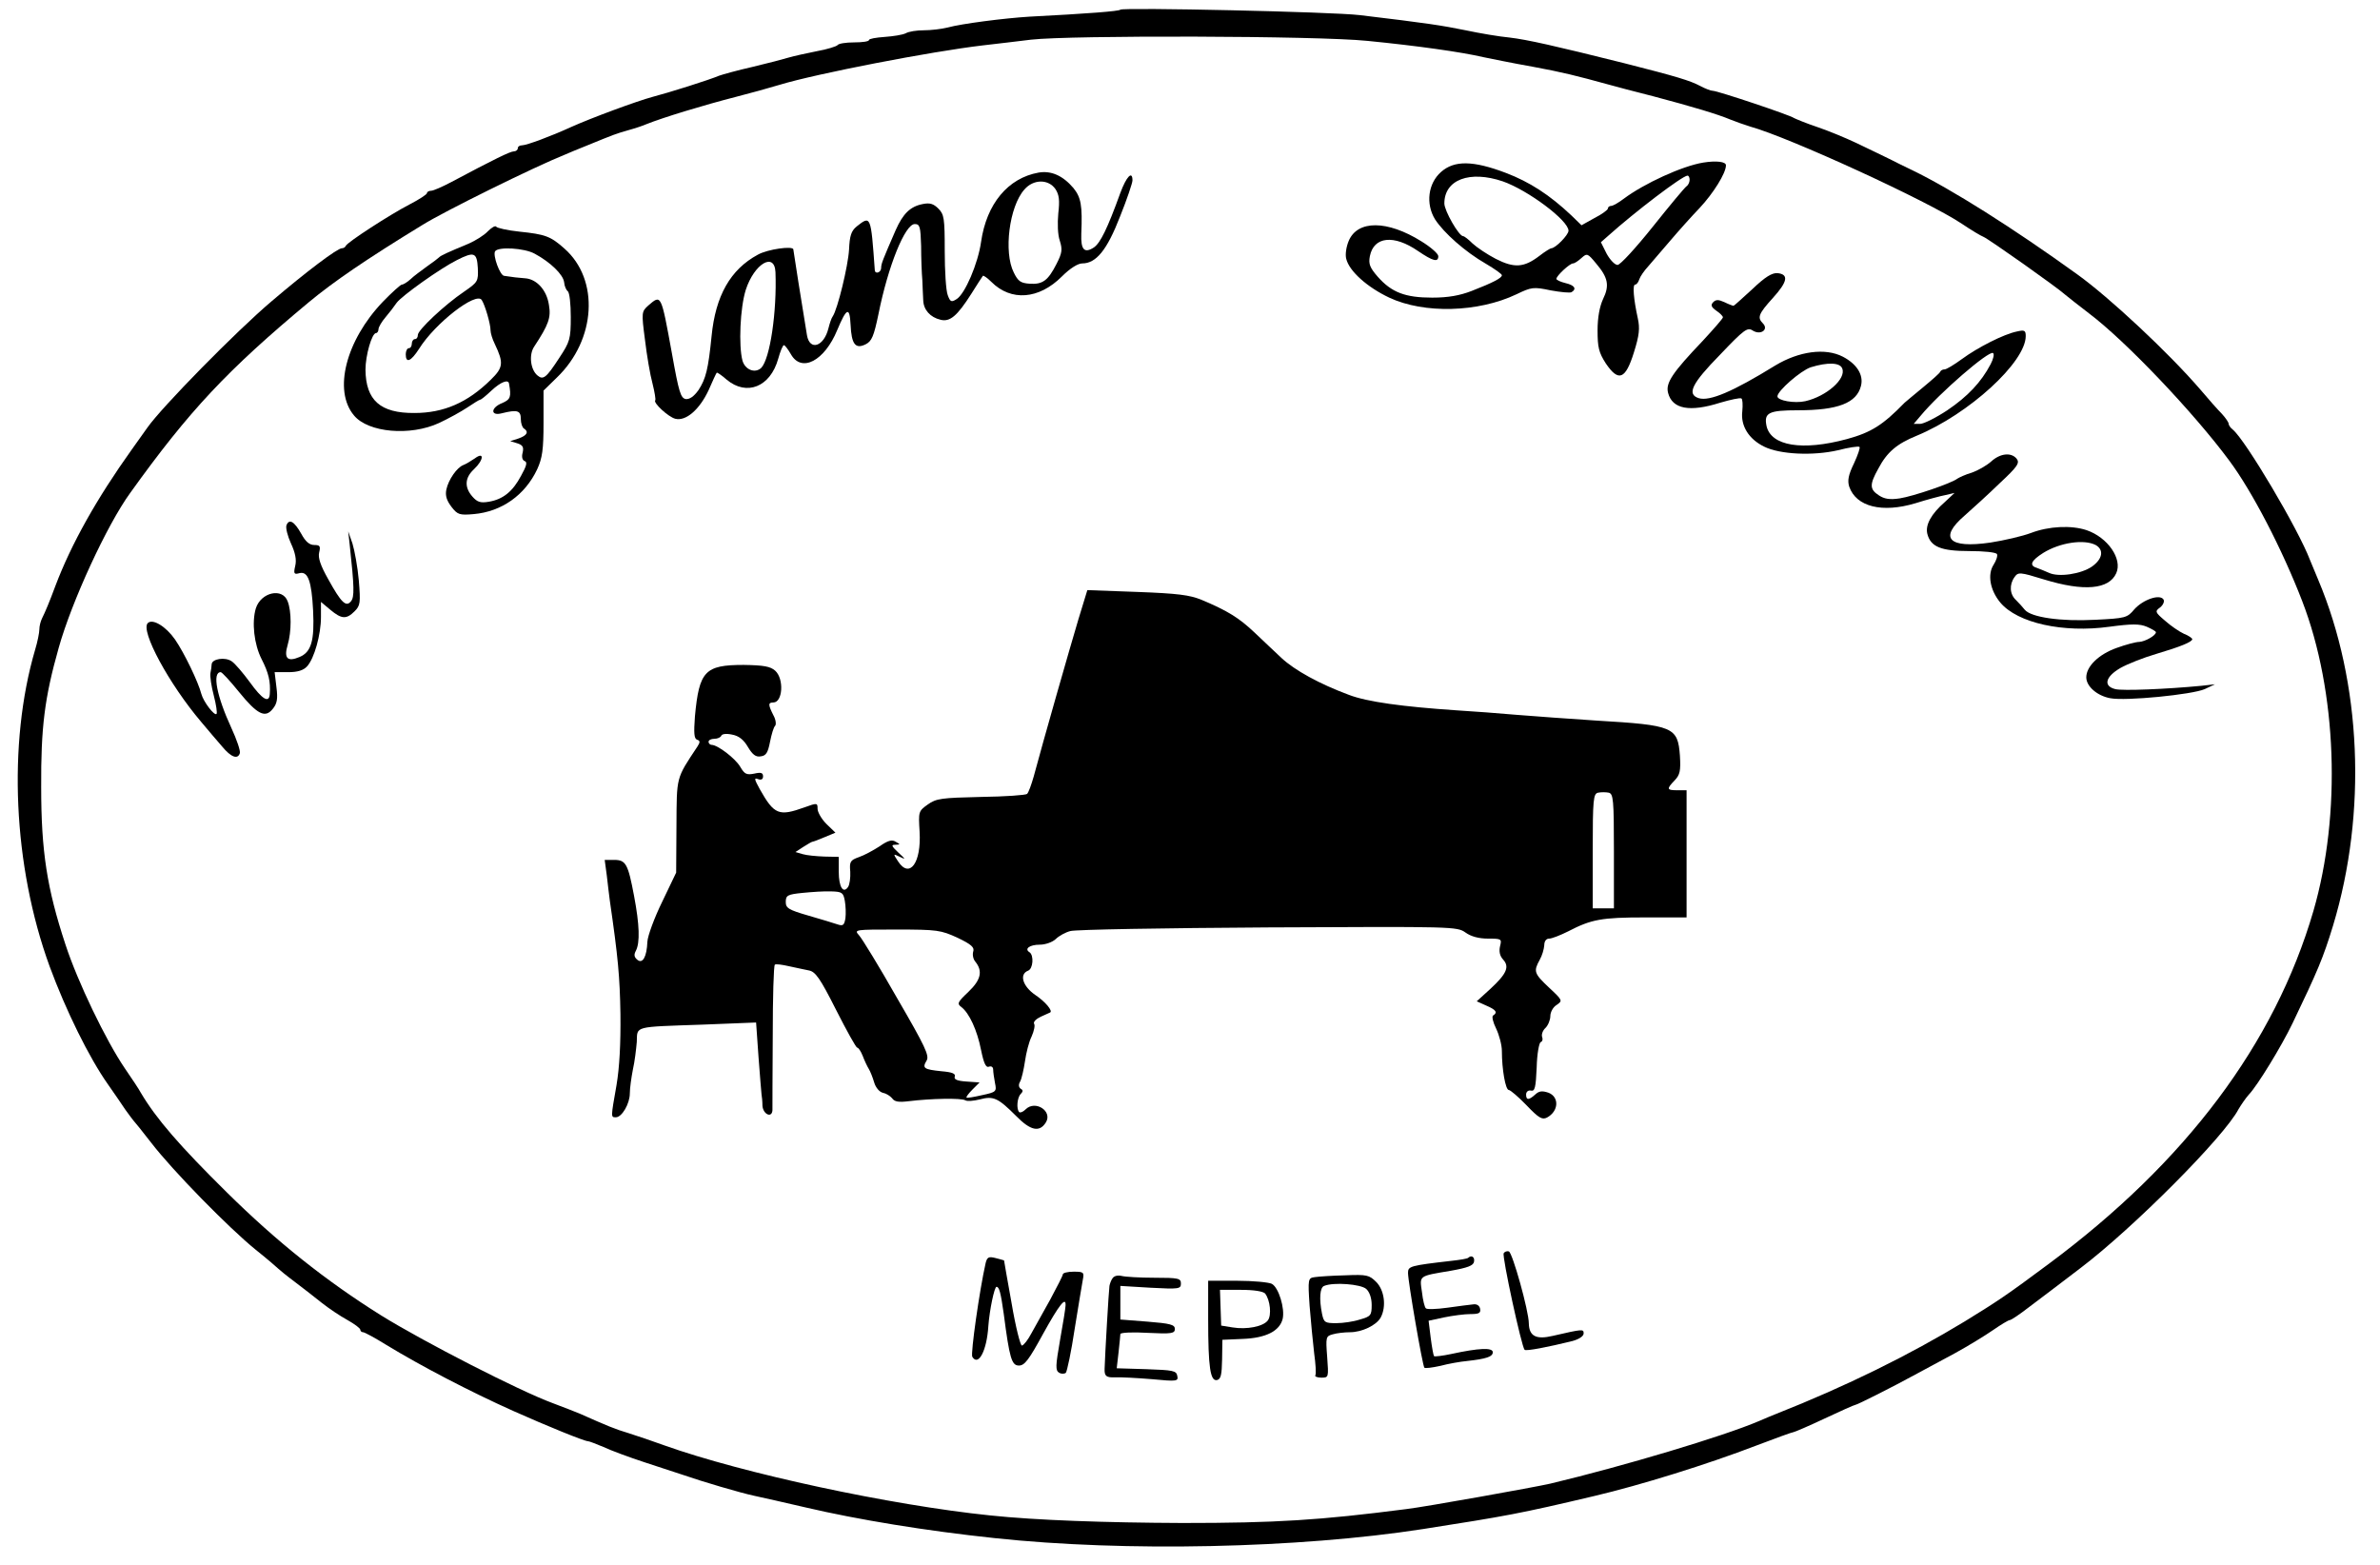 <?xml version="1.0" standalone="no"?>
<!DOCTYPE svg PUBLIC "-//W3C//DTD SVG 20010904//EN"
 "http://www.w3.org/TR/2001/REC-SVG-20010904/DTD/svg10.dtd">
<svg version="1.0" xmlns="http://www.w3.org/2000/svg"
 width="786pt" height="517pt" viewBox="0 0 786 517"
 preserveAspectRatio="xMidYMid meet">
<g transform="translate(0,517) scale(0.1,-0.1)"
fill="#000000" stroke="none">
<path d="M3700 5138 c-4 -5 -106 -13 -300 -23 -82 -5 -224 -23 -271 -36 -20
-5 -55 -9 -78 -9 -23 0 -50 -4 -60 -10 -10 -5 -41 -10 -70 -12 -28 -2 -51 -6
-51 -10 0 -5 -22 -8 -49 -8 -28 0 -52 -4 -55 -9 -3 -4 -34 -14 -68 -20 -35 -7
-76 -16 -93 -21 -16 -5 -70 -19 -120 -31 -49 -11 -99 -25 -110 -29 -33 -14
-166 -56 -220 -70 -52 -14 -201 -69 -270 -100 -63 -29 -146 -60 -161 -60 -8 0
-14 -4 -14 -10 0 -5 -6 -10 -13 -10 -12 0 -65 -26 -206 -101 -30 -16 -60 -29
-67 -29 -8 0 -14 -4 -14 -8 0 -4 -26 -21 -57 -37 -64 -33 -206 -125 -211 -137
-2 -5 -8 -8 -13 -8 -15 0 -117 -77 -232 -175 -118 -100 -363 -350 -410 -417
-9 -13 -32 -45 -52 -73 -115 -161 -199 -310 -252 -450 -20 -54 -34 -87 -44
-107 -5 -10 -9 -26 -9 -37 0 -10 -6 -41 -14 -67 -91 -310 -73 -714 48 -1046
53 -144 130 -301 193 -390 20 -29 46 -66 57 -83 12 -16 23 -32 26 -35 3 -3 30
-36 60 -75 70 -91 256 -281 345 -353 39 -31 72 -60 75 -63 3 -3 27 -23 54 -43
27 -20 67 -52 90 -70 23 -18 60 -43 84 -56 23 -13 42 -27 42 -32 0 -4 4 -8 9
-8 5 0 40 -19 77 -42 115 -70 276 -154 419 -218 112 -50 235 -100 247 -100 4
0 27 -9 51 -19 23 -11 85 -34 137 -51 52 -17 109 -36 125 -41 63 -22 192 -60
235 -69 25 -5 102 -23 172 -39 171 -40 396 -77 623 -101 429 -46 1003 -34
1415 30 275 43 320 51 565 109 153 36 372 104 536 167 63 24 118 44 122 44 3
0 50 20 103 45 53 25 98 45 101 45 6 0 123 59 198 100 28 15 86 46 130 70 44
24 101 59 127 77 26 18 51 33 55 33 5 0 33 19 64 43 31 23 107 81 170 129 174
132 475 434 522 525 9 15 24 37 34 48 28 29 108 160 144 235 83 173 101 215
134 323 113 374 94 803 -49 1142 -7 17 -19 46 -27 65 -39 103 -213 396 -255
431 -8 6 -14 15 -14 20 0 4 -10 19 -22 32 -13 13 -45 49 -71 80 -105 122 -301
305 -407 381 -212 153 -415 281 -545 344 -27 13 -58 28 -67 33 -23 11 -38 19
-118 57 -36 17 -94 41 -130 53 -36 12 -69 26 -75 29 -13 10 -253 90 -268 90
-7 0 -25 7 -42 16 -34 18 -77 31 -250 75 -232 58 -321 78 -380 85 -33 3 -98
14 -145 24 -79 16 -123 23 -349 50 -90 11 -783 26 -791 18z m816 -103 c163
-16 312 -37 384 -54 25 -5 97 -20 160 -31 102 -19 142 -29 255 -60 17 -5 82
-22 145 -38 132 -35 212 -59 255 -77 17 -7 46 -17 65 -23 130 -36 589 -247
699 -321 31 -21 63 -40 71 -43 16 -6 245 -168 270 -191 8 -7 44 -35 79 -62
122 -92 346 -328 463 -486 76 -102 175 -293 241 -464 115 -298 130 -704 37
-1024 -128 -438 -421 -829 -875 -1166 -137 -102 -167 -122 -276 -189 -183
-111 -391 -214 -624 -306 -11 -4 -36 -15 -55 -23 -119 -51 -451 -150 -690
-207 -52 -12 -415 -77 -475 -84 -287 -37 -431 -46 -740 -46 -253 1 -484 9
-635 25 -330 34 -817 139 -1075 231 -38 14 -92 32 -120 41 -44 13 -70 24 -160
64 -11 5 -51 20 -90 35 -109 40 -427 203 -567 290 -182 114 -344 243 -509 406
-156 154 -233 243 -284 329 -5 10 -29 46 -53 81 -62 91 -156 286 -196 409 -61
185 -80 308 -80 519 -1 197 11 295 58 461 43 153 159 405 236 511 195 272 321
406 590 630 82 68 190 142 375 255 72 45 370 192 470 232 11 5 45 19 75 31 88
36 93 38 135 50 22 6 49 15 60 20 55 22 186 62 295 90 47 12 112 30 145 40
122 37 500 110 670 130 50 6 122 14 160 19 133 15 945 13 1111 -4z"/>
<path d="M5625 4633 c-69 -11 -195 -69 -262 -119 -17 -13 -36 -24 -42 -24 -6
0 -11 -4 -11 -9 0 -4 -20 -19 -44 -31 l-43 -24 -34 33 c-71 67 -137 110 -216
140 -108 41 -170 42 -214 3 -43 -38 -51 -105 -20 -156 29 -45 100 -108 168
-147 29 -17 53 -34 53 -38 0 -9 -28 -24 -100 -52 -39 -15 -77 -22 -130 -22
-89 0 -134 17 -180 69 -26 30 -31 42 -26 68 13 65 79 72 159 17 50 -34 67 -38
67 -17 0 8 -25 30 -56 49 -112 70 -211 71 -240 1 -8 -19 -12 -45 -8 -59 10
-41 70 -94 142 -128 115 -54 294 -49 420 11 50 24 56 25 113 13 33 -6 64 -9
69 -6 18 11 10 23 -20 30 -16 4 -30 10 -30 14 0 10 44 51 55 51 5 0 17 8 28
18 18 16 20 16 48 -18 40 -47 45 -73 23 -118 -11 -24 -18 -60 -18 -103 0 -56
4 -73 27 -109 42 -62 65 -54 93 36 18 57 20 80 13 112 -14 64 -18 112 -9 112
5 0 11 8 14 18 3 9 16 28 29 42 12 14 45 52 73 85 28 33 72 82 97 108 45 48
87 115 87 141 0 12 -31 16 -75 9z m-662 -62 c83 -29 217 -129 217 -163 0 -14
-43 -58 -57 -58 -3 0 -21 -11 -39 -25 -51 -39 -83 -41 -144 -10 -29 15 -63 38
-77 51 -13 13 -27 24 -31 24 -14 0 -62 84 -62 108 0 79 84 110 193 73z m617 5
c0 -8 -5 -18 -10 -21 -6 -4 -56 -64 -111 -133 -56 -70 -108 -127 -117 -127 -9
0 -25 17 -36 37 l-19 38 25 22 c87 78 243 197 261 198 4 0 7 -6 7 -14z"/>
<path d="M3430 4600 c-101 -18 -172 -103 -190 -229 -10 -71 -53 -172 -81 -189
-17 -11 -21 -9 -29 13 -6 15 -10 80 -10 146 0 108 -2 121 -21 140 -16 16 -28
20 -52 15 -41 -8 -65 -32 -89 -86 -43 -99 -48 -111 -48 -125 0 -15 -20 -22
-21 -7 -13 181 -13 181 -60 144 -18 -15 -23 -31 -25 -76 -3 -54 -38 -198 -54
-221 -4 -5 -10 -23 -14 -39 -15 -61 -62 -76 -71 -23 -15 91 -45 279 -45 283 0
13 -85 1 -117 -17 -91 -49 -140 -136 -153 -269 -11 -110 -19 -141 -43 -178
-15 -21 -29 -31 -42 -30 -17 3 -23 22 -46 151 -36 197 -35 195 -78 158 -22
-20 -23 -22 -11 -113 6 -51 17 -116 25 -145 7 -28 11 -53 9 -55 -8 -8 43 -55
66 -61 35 -9 80 30 110 94 13 30 25 56 27 58 1 2 16 -8 33 -23 66 -55 144 -24
170 69 7 25 15 45 19 45 3 0 14 -14 23 -30 35 -62 111 -22 153 80 31 74 41 78
44 18 3 -65 16 -82 50 -65 20 10 27 27 42 99 32 160 88 298 120 298 17 0 19
-9 21 -72 0 -40 2 -91 4 -113 1 -22 2 -52 3 -67 1 -31 23 -56 57 -64 31 -8 55
12 102 86 19 30 36 57 38 59 2 2 15 -7 28 -20 65 -65 157 -58 233 18 27 27 53
43 67 43 46 0 82 44 125 155 23 57 41 111 41 119 0 34 -20 13 -40 -41 -43
-119 -66 -165 -87 -180 -32 -21 -44 -8 -42 45 4 94 -1 120 -26 151 -35 41 -73
58 -115 51z m56 -55 c12 -19 14 -37 9 -80 -3 -33 -2 -70 5 -90 9 -29 8 -40
-11 -77 -28 -55 -46 -68 -89 -65 -29 2 -38 8 -52 37 -34 67 -15 218 35 274 30
35 80 35 103 1z m-925 -274 c5 -131 -18 -286 -47 -316 -20 -19 -53 -7 -62 24
-13 49 -8 174 11 234 28 86 95 126 98 58z"/>
<path d="M1611 4406 c-12 -13 -41 -31 -64 -41 -65 -27 -92 -39 -97 -45 -3 -3
-21 -17 -40 -30 -19 -14 -44 -32 -54 -42 -11 -10 -24 -18 -29 -18 -4 0 -33
-26 -63 -57 -122 -128 -164 -293 -95 -375 47 -57 186 -69 281 -25 30 14 72 37
93 51 21 14 40 26 43 26 3 0 19 13 37 30 31 29 56 38 58 23 8 -44 5 -52 -22
-64 -39 -15 -40 -44 -2 -34 52 13 63 9 63 -19 0 -14 5 -28 10 -31 17 -11 11
-23 -17 -33 l-28 -9 23 -7 c19 -6 22 -13 18 -31 -4 -14 -1 -25 7 -28 9 -3 6
-16 -12 -48 -28 -53 -60 -78 -106 -86 -29 -5 -39 -1 -55 17 -27 31 -25 62 5
90 33 31 35 60 3 36 -13 -9 -30 -19 -38 -22 -21 -8 -49 -48 -56 -81 -4 -20 1
-36 17 -57 20 -26 27 -28 73 -24 93 8 170 63 210 148 17 37 21 65 21 153 l0
107 44 43 c130 125 141 324 25 426 -46 41 -63 47 -149 56 -39 4 -73 12 -76 16
-3 5 -15 -2 -28 -15z m155 -74 c52 -28 94 -69 97 -94 1 -13 7 -26 12 -30 6 -4
10 -42 10 -85 0 -73 -3 -82 -38 -135 -43 -66 -53 -74 -72 -58 -23 19 -29 68
-11 95 48 73 56 96 49 137 -7 50 -41 87 -80 89 -25 2 -35 3 -68 8 -14 1 -38
68 -30 81 10 16 97 11 131 -8z m-188 -47 c2 -44 0 -47 -45 -78 -65 -44 -153
-127 -153 -143 0 -8 -4 -14 -10 -14 -5 0 -10 -7 -10 -15 0 -8 -4 -15 -10 -15
-5 0 -10 -9 -10 -20 0 -31 17 -24 44 18 53 85 189 190 207 161 11 -17 29 -79
29 -100 0 -9 6 -29 14 -45 30 -63 28 -78 -13 -118 -77 -76 -156 -110 -252
-110 -113 -1 -161 42 -162 143 0 47 21 121 35 121 4 0 8 6 8 13 0 6 10 24 23
39 12 14 29 36 37 48 17 23 143 113 199 141 57 29 66 25 69 -26z"/>
<path d="M5787 4215 c-33 -30 -60 -55 -62 -55 -2 0 -16 5 -30 12 -20 9 -28 9
-37 0 -9 -9 -7 -16 10 -28 12 -8 22 -18 22 -22 0 -4 -30 -38 -66 -77 -101
-106 -124 -140 -115 -173 14 -53 71 -64 172 -32 34 10 66 17 70 14 4 -2 5 -21
3 -42 -6 -48 21 -92 72 -117 52 -26 162 -31 244 -12 35 9 67 14 71 11 3 -2 -5
-26 -18 -54 -19 -39 -22 -57 -16 -77 23 -67 109 -88 219 -55 38 12 83 24 99
27 l30 7 -31 -29 c-47 -41 -66 -77 -59 -106 11 -43 45 -57 139 -57 47 0 88 -4
91 -10 3 -5 -2 -21 -11 -35 -21 -32 -12 -84 22 -125 57 -68 208 -101 360 -80
75 10 100 10 124 0 16 -7 30 -15 30 -18 0 -11 -36 -31 -55 -32 -11 0 -45 -9
-75 -20 -59 -21 -100 -61 -100 -97 0 -30 36 -61 79 -69 51 -10 271 12 312 30
l34 16 -45 -5 c-114 -11 -260 -17 -284 -11 -41 10 -33 41 17 70 23 13 76 34
117 46 81 24 120 40 120 49 0 3 -12 12 -28 18 -15 7 -43 26 -62 43 -33 28 -34
31 -16 44 10 8 15 20 11 26 -12 19 -67 0 -96 -32 -24 -29 -30 -30 -130 -35
-113 -6 -211 8 -232 33 -7 9 -20 23 -29 32 -21 19 -23 51 -5 76 12 17 17 17
98 -8 131 -40 214 -33 238 21 21 47 -28 118 -98 142 -51 17 -125 13 -183 -9
-29 -11 -90 -25 -135 -32 -138 -20 -171 15 -85 89 26 23 78 70 116 107 59 55
67 67 56 81 -18 22 -55 18 -85 -10 -15 -13 -43 -29 -63 -36 -21 -6 -42 -16
-48 -20 -19 -15 -145 -58 -190 -65 -33 -5 -51 -2 -69 10 -31 20 -31 36 -2 88
29 55 61 82 127 109 172 71 360 243 360 329 0 19 -4 21 -30 15 -43 -9 -128
-52 -181 -91 -26 -19 -51 -34 -57 -34 -6 0 -12 -3 -14 -7 -1 -5 -28 -28 -58
-53 -30 -25 -57 -47 -60 -50 -72 -74 -110 -98 -190 -120 -148 -40 -251 -23
-266 43 -9 44 7 52 104 52 132 0 194 24 208 81 9 36 -14 72 -60 96 -58 30
-145 18 -223 -29 -141 -87 -217 -119 -253 -108 -40 13 -23 48 70 143 81 85 91
92 109 80 26 -16 53 4 33 24 -19 19 -15 31 33 84 49 54 53 78 15 82 -18 1 -40
-12 -83 -53z m787 -248 c-31 -59 -75 -106 -143 -152 -38 -25 -78 -45 -90 -45
l-21 0 23 27 c62 75 225 216 239 207 5 -3 1 -20 -8 -37z m-490 -14 c14 -34
-52 -92 -122 -108 -36 -8 -92 2 -92 16 0 18 77 85 110 96 55 17 97 16 104 -4z
m837 -583 c28 -16 23 -46 -12 -71 -36 -25 -110 -36 -142 -21 -12 5 -30 13 -39
16 -28 8 -21 24 20 50 55 34 134 46 173 26z"/>
<path d="M946 3435 c-3 -9 4 -36 15 -60 14 -30 19 -54 14 -74 -6 -26 -4 -29
14 -24 28 7 40 -26 45 -123 5 -100 -6 -138 -45 -154 -40 -17 -52 -4 -39 40 13
44 13 111 0 144 -17 46 -88 30 -105 -23 -14 -46 -6 -119 19 -168 23 -45 30
-74 27 -115 -2 -32 -25 -18 -66 39 -22 30 -49 62 -60 69 -22 15 -65 8 -66 -10
0 -6 -2 -19 -4 -29 -2 -10 3 -44 11 -74 8 -31 12 -58 9 -61 -7 -7 -43 40 -50
66 -10 39 -56 135 -87 180 -30 43 -74 70 -90 54 -25 -25 70 -201 177 -327 22
-26 53 -63 69 -81 29 -35 51 -43 58 -22 3 7 -10 45 -28 84 -48 104 -64 184
-35 184 4 0 31 -29 60 -65 61 -75 87 -88 112 -56 14 17 17 33 12 71 l-6 50 45
0 c31 0 50 6 62 19 24 26 46 105 46 163 l0 50 31 -26 c37 -31 53 -32 80 -5 19
19 20 28 14 102 -4 45 -14 99 -21 122 l-14 40 5 -45 c15 -139 16 -172 4 -186
-16 -20 -32 -5 -75 73 -26 46 -34 71 -30 88 5 21 3 25 -16 25 -16 0 -29 11
-43 37 -23 41 -40 51 -49 28z"/>
<path d="M3561 3123 c-27 -90 -116 -401 -147 -517 -8 -28 -17 -53 -22 -58 -4
-4 -73 -9 -152 -10 -131 -3 -148 -5 -176 -25 -31 -22 -31 -24 -27 -90 6 -103
-33 -156 -71 -98 -17 26 -17 26 6 15 20 -10 19 -8 -5 14 -23 22 -25 26 -10 26
17 1 17 1 1 10 -12 8 -26 4 -53 -15 -20 -13 -51 -30 -69 -36 -28 -10 -31 -15
-28 -48 1 -20 -2 -42 -7 -50 -16 -24 -31 -1 -31 50 l0 49 -47 1 c-27 1 -59 4
-72 8 l-24 7 26 17 c14 9 28 17 30 17 3 0 21 7 40 15 l36 15 -30 29 c-16 16
-29 39 -29 50 0 19 -1 20 -42 5 -86 -31 -101 -25 -149 60 -18 33 -19 38 -6 33
11 -4 17 -1 17 9 0 12 -7 14 -29 9 -25 -5 -32 -2 -46 22 -16 28 -75 73 -95 73
-5 0 -10 5 -10 10 0 6 9 10 19 10 11 0 21 5 23 10 2 6 16 8 35 4 23 -4 39 -17
53 -41 15 -25 26 -34 42 -31 18 2 24 12 31 48 5 25 12 49 17 53 4 5 2 21 -6
35 -17 34 -18 42 0 42 31 0 36 78 6 105 -16 14 -37 18 -104 19 -128 0 -147
-20 -161 -170 -4 -55 -3 -73 7 -77 10 -3 11 -8 1 -23 -71 -107 -68 -97 -69
-262 l-1 -154 -46 -96 c-26 -53 -48 -113 -49 -132 -2 -51 -16 -74 -33 -60 -11
9 -12 17 -5 30 14 27 12 86 -6 181 -20 106 -27 119 -66 119 l-31 0 7 -52 c3
-29 8 -66 10 -83 27 -186 33 -250 35 -375 1 -96 -3 -175 -13 -234 -19 -108
-19 -106 -2 -106 20 0 46 45 46 79 0 17 5 52 10 78 6 26 11 68 13 92 2 53 -13
49 218 57 l176 7 8 -114 c5 -63 9 -118 10 -124 1 -5 3 -22 3 -37 2 -28 31 -42
33 -15 0 6 0 117 1 245 0 127 3 234 7 236 3 3 24 0 46 -5 22 -5 52 -11 66 -14
22 -4 37 -25 90 -130 35 -69 66 -125 70 -125 4 0 12 -12 18 -27 6 -16 15 -35
20 -43 5 -8 13 -28 18 -45 5 -17 17 -31 28 -34 11 -2 24 -10 31 -18 8 -12 22
-14 55 -10 73 9 174 11 187 3 6 -4 28 -2 48 3 45 12 60 5 120 -55 47 -48 77
-55 98 -21 23 37 -35 75 -67 43 -8 -8 -17 -12 -21 -9 -10 10 -7 48 5 60 8 8 8
13 0 17 -7 5 -8 14 -2 24 5 9 12 40 16 67 4 28 13 64 22 82 8 18 12 37 8 42
-3 6 7 16 22 23 15 7 29 13 31 14 10 5 -16 36 -49 58 -41 28 -54 68 -24 80 17
6 20 51 5 61 -18 11 0 25 34 25 18 0 41 8 52 18 11 11 33 23 49 27 17 5 310
10 653 12 612 3 624 3 652 -17 18 -13 44 -20 74 -20 45 0 46 -1 40 -25 -4 -17
-1 -32 10 -44 22 -24 12 -47 -42 -97 l-45 -41 31 -14 c33 -14 39 -23 23 -33
-5 -3 0 -23 10 -43 10 -21 19 -54 19 -74 0 -61 12 -129 23 -129 5 0 32 -23 58
-50 41 -43 52 -49 68 -41 39 21 41 68 5 82 -21 7 -31 6 -44 -6 -21 -19 -30
-19 -30 0 0 9 7 15 16 13 13 -3 16 10 19 77 1 44 8 81 13 83 6 2 8 10 5 17 -3
8 2 22 11 30 9 9 16 27 16 39 0 13 9 30 21 37 20 14 20 15 -25 57 -50 47 -52
54 -31 92 8 14 14 35 15 48 0 13 6 22 16 22 9 0 37 11 63 24 77 40 111 46 254
46 l137 0 0 210 0 210 -30 0 c-36 0 -37 4 -9 33 17 18 20 31 17 81 -7 95 -21
101 -274 116 -88 6 -206 14 -264 19 -58 5 -148 12 -200 15 -178 12 -295 28
-355 51 -97 36 -179 81 -223 122 -22 21 -63 59 -90 85 -50 47 -86 70 -174 107
-39 16 -79 21 -212 26 l-165 6 -30 -98z m1769 -764 l0 -189 -35 0 -35 0 0 189
c0 172 2 190 18 193 9 2 25 2 35 0 15 -4 17 -22 17 -193z m-2540 -164 c3 -16
4 -43 2 -58 -4 -23 -8 -26 -26 -20 -11 4 -55 17 -96 29 -66 19 -75 25 -75 45
0 22 6 25 55 30 30 3 73 6 95 5 36 -1 40 -4 45 -31z m372 -122 c46 -22 57 -32
52 -46 -3 -10 0 -25 7 -33 25 -31 19 -60 -23 -100 -36 -34 -38 -39 -23 -50 26
-20 52 -76 65 -142 9 -44 16 -59 26 -55 8 3 14 -1 14 -10 0 -8 3 -28 6 -44 6
-28 4 -30 -43 -40 -26 -6 -49 -10 -51 -8 -2 2 7 14 20 27 l23 23 -43 3 c-31 2
-42 7 -39 16 4 10 -8 15 -44 18 -58 6 -64 10 -49 35 10 16 -4 46 -97 206 -59
104 -116 197 -126 208 -17 19 -15 19 124 19 135 0 146 -2 201 -27z"/>
<path d="M4966 1031 c-6 -10 59 -309 69 -319 5 -5 77 9 158 29 22 6 37 16 37
25 0 15 -2 15 -102 -8 -55 -13 -78 -1 -79 41 0 41 -54 234 -66 238 -6 2 -14
-1 -17 -6z"/>
<path d="M3255 998 c-20 -88 -50 -299 -44 -309 20 -33 48 20 53 101 4 54 20
130 27 130 9 0 14 -19 24 -90 19 -146 26 -170 50 -170 19 0 33 19 80 105 53
96 76 125 74 93 0 -7 -8 -58 -18 -113 -15 -86 -16 -101 -3 -109 7 -4 17 -4 22
0 4 5 18 70 29 144 12 74 24 147 27 163 5 25 3 27 -30 27 -20 0 -36 -4 -36 -9
0 -4 -19 -41 -41 -82 -23 -41 -51 -92 -63 -113 -11 -21 -25 -39 -31 -40 -5 -1
-21 62 -34 139 -14 77 -25 141 -25 142 -1 1 -13 4 -28 8 -23 6 -28 3 -33 -17z"/>
<path d="M4849 1016 c-2 -3 -27 -7 -54 -10 -139 -16 -145 -18 -145 -40 0 -29
48 -307 54 -313 2 -3 26 0 53 6 26 7 66 14 88 16 63 7 85 14 85 29 0 16 -46
14 -138 -6 -28 -6 -54 -9 -56 -7 -2 2 -7 29 -11 60 l-7 57 51 11 c29 6 68 11
87 11 28 0 35 3 32 18 -2 10 -11 16 -23 14 -11 -1 -49 -6 -85 -11 -36 -5 -68
-6 -71 -2 -4 3 -10 27 -13 54 -8 55 -12 52 95 70 56 10 75 17 77 30 3 15 -8
23 -19 13z"/>
<path d="M3674 948 c-5 -7 -9 -19 -10 -25 -2 -10 -15 -233 -16 -273 -1 -25 5
-30 35 -29 17 1 72 -2 121 -6 83 -8 88 -7 84 11 -3 17 -14 19 -102 22 l-98 3
6 52 c3 29 6 56 6 61 0 5 41 7 90 4 80 -4 90 -2 90 13 0 14 -15 18 -90 24
l-90 7 0 56 0 55 100 -6 c94 -5 100 -4 100 14 0 17 -8 19 -87 19 -49 0 -98 3
-109 6 -13 3 -25 0 -30 -8z"/>
<path d="M4342 952 c-22 -3 -23 -5 -17 -95 4 -51 11 -121 15 -156 5 -36 7 -68
4 -73 -3 -4 6 -8 20 -8 24 0 24 1 19 69 -5 65 -4 68 18 74 13 4 39 7 57 7 40
0 88 23 102 49 19 36 12 90 -15 117 -23 23 -31 25 -102 22 -43 -1 -88 -4 -101
-6z m170 -39 c11 -10 18 -30 18 -53 0 -34 -3 -38 -39 -48 -21 -7 -56 -12 -78
-12 -37 0 -41 2 -47 31 -10 50 -7 87 7 92 31 13 121 6 139 -10z"/>
<path d="M3990 813 c0 -159 7 -205 29 -201 13 3 16 17 17 68 l1 65 68 3 c76 3
121 26 131 66 8 34 -13 104 -36 116 -10 5 -62 10 -114 10 l-96 0 0 -127z m188
85 c17 -22 22 -72 9 -89 -15 -20 -69 -31 -117 -23 l-37 6 -2 59 -2 59 69 0
c44 0 73 -5 80 -12z"/>
</g>
</svg>
